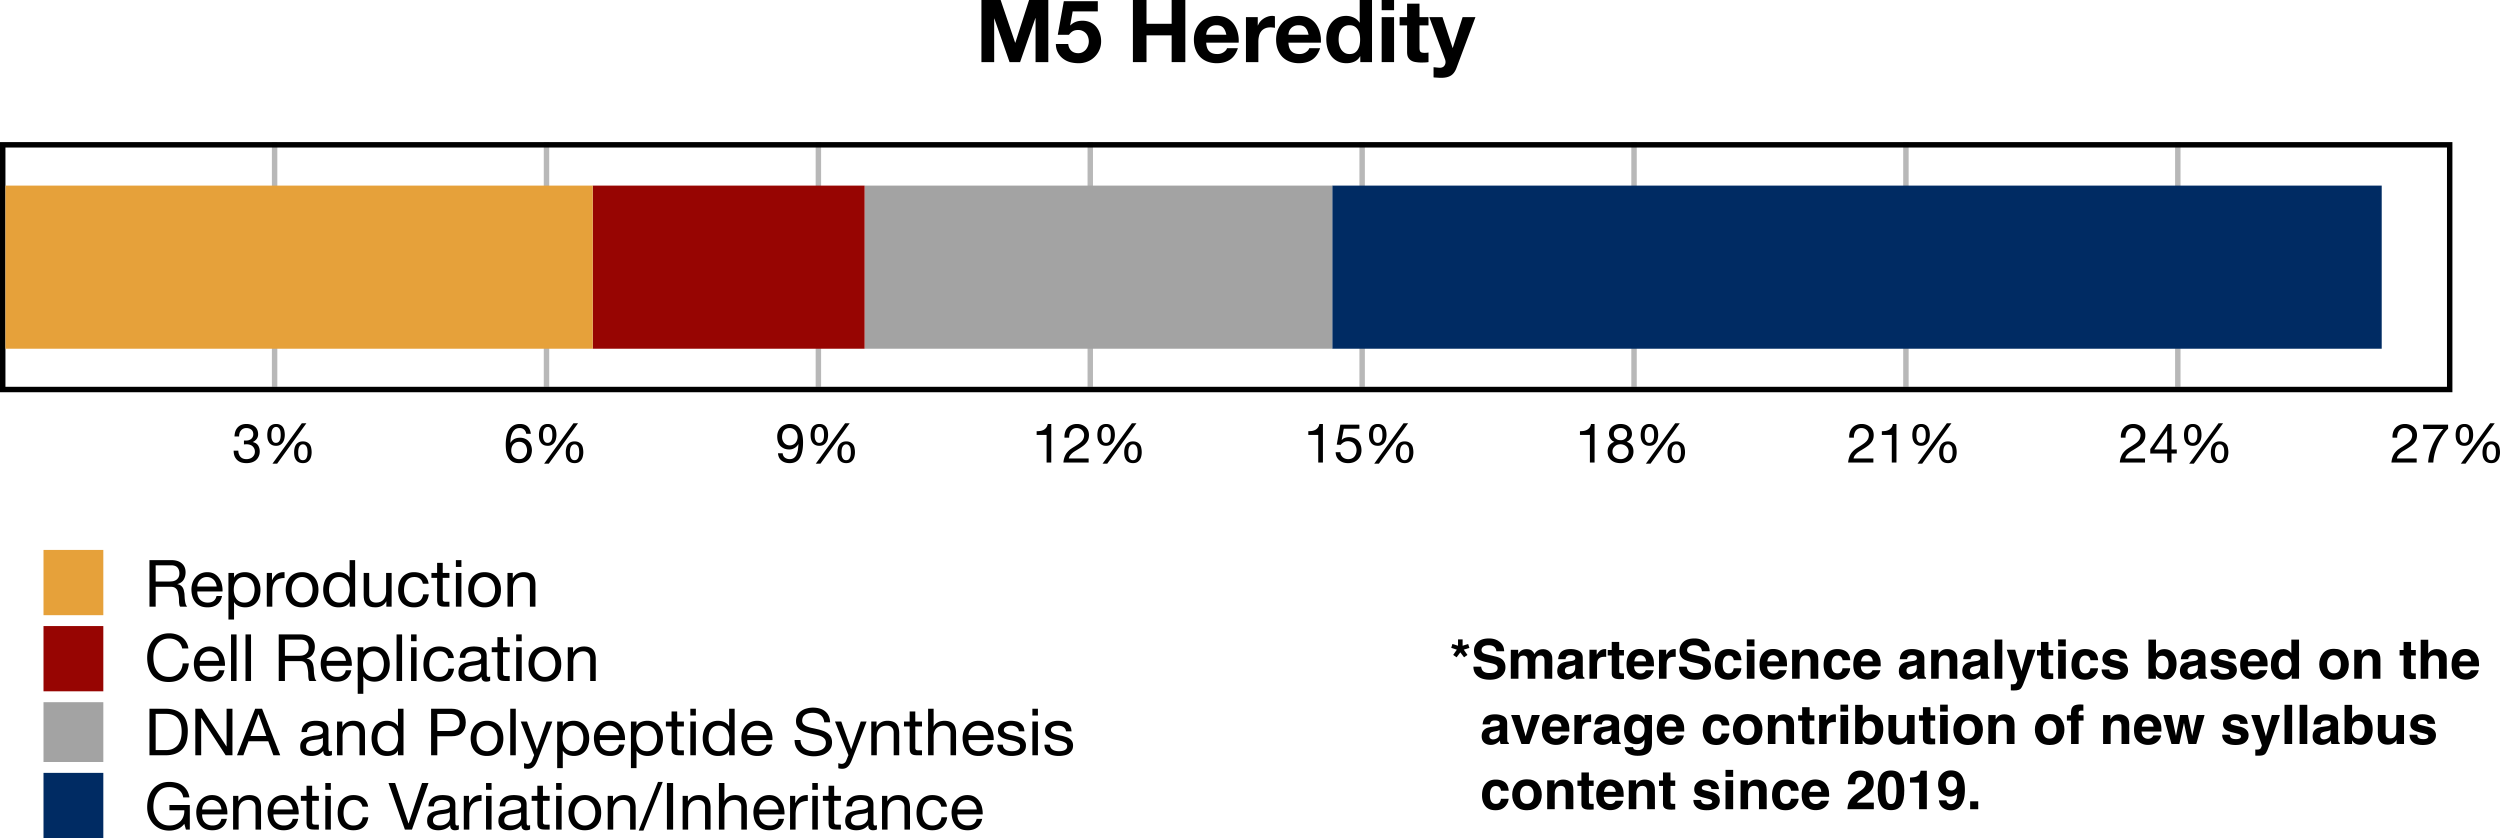 <svg width="613.002" height="205.509" viewBox="0 0 459.751 154.132" version="1.2" xmlns:xlink="http://www.w3.org/1999/xlink" xmlns="http://www.w3.org/2000/svg"><defs><symbol overflow="visible" id="q"><path style="stroke:none" d="m4.938 1.031 3.468-9.297h-2.36L4.235-2.609h-.03l-1.86-5.657H-.078l2.89 7.75c.063.168.094.34.094.516 0 .25-.074.473-.219.672-.136.195-.355.316-.656.36-.219.007-.445 0-.672-.032A37.245 37.245 0 0 0 .703.937v1.875c.238.02.473.036.703.047.227.02.457.032.688.032.781 0 1.39-.149 1.828-.438.437-.281.773-.758 1.015-1.422zm0 0"/></symbol><symbol overflow="visible" id="K"><path style="stroke:none" d="M5.078-3.703H1.516c.007-.238.054-.461.14-.672.094-.207.211-.39.36-.547.156-.164.336-.297.546-.39.22-.094.458-.141.72-.141.257 0 .491.047.702.14.22.094.407.22.563.375.156.157.273.344.36.563.093.21.148.434.171.672zm.984 1.734H5.048c-.086.407-.266.715-.547.922-.273.2-.625.297-1.063.297-.335 0-.624-.055-.874-.172a1.83 1.83 0 0 1-.61-.453 1.753 1.753 0 0 1-.344-.64 2.358 2.358 0 0 1-.093-.782h4.64a4.37 4.37 0 0 0-.11-1.187 3.389 3.389 0 0 0-.452-1.141A2.752 2.752 0 0 0 4.719-6c-.367-.227-.824-.344-1.375-.344-.418 0-.809.078-1.172.235a2.662 2.662 0 0 0-.922.671 3.163 3.163 0 0 0-.61 1.032 3.817 3.817 0 0 0-.203 1.281c.008.48.079.918.204 1.313.125.398.312.742.562 1.03.25.294.55.516.906.673.364.156.797.234 1.297.234.707 0 1.29-.172 1.75-.516.469-.351.77-.879.907-1.578zm0 0"/></symbol><symbol overflow="visible" id="O"><path style="stroke:none" d="M1.516-3.047c0-.3.03-.598.093-.89.063-.29.164-.547.313-.766A1.62 1.62 0 0 1 2.5-5.25c.238-.133.531-.203.875-.203.352 0 .648.07.89.203.25.137.454.313.61.531.156.211.27.461.344.75.07.281.11.574.11.875 0 .293-.04.578-.11.86a2.154 2.154 0 0 1-.328.75 1.68 1.68 0 0 1-.579.53c-.242.138-.53.204-.875.204-.335 0-.624-.063-.874-.188a1.809 1.809 0 0 1-.594-.515 2.188 2.188 0 0 1-.344-.734 3.345 3.345 0 0 1-.11-.86zM6.312 0v-8.563H5.298v3.188h-.031a1.743 1.743 0 0 0-.422-.469 1.991 1.991 0 0 0-.516-.297c-.18-.07-.36-.125-.547-.156a3.156 3.156 0 0 0-.515-.047c-.47 0-.887.09-1.25.266a2.55 2.55 0 0 0-.891.687c-.23.293-.402.637-.516 1.032a4.228 4.228 0 0 0-.171 1.234c0 .45.054.871.171 1.266.125.386.301.73.532 1.03.238.294.535.528.89.704.352.164.77.25 1.25.25.438 0 .832-.074 1.188-.219.363-.156.629-.406.797-.75h.03V0zm0 0"/></symbol><symbol overflow="visible" id="S"><path style="stroke:none" d="M1.844-7.313v-1.25H.828v1.25zM.828-6.202V0h1.016v-6.203zm0 0"/></symbol><symbol overflow="visible" id="R"><path style="stroke:none" d="M2.188-6.203v-1.86H1.155v1.86H.11v.906h1.047v3.938c0 .293.024.527.078.703A.86.86 0 0 0 1.5-.25c.125.094.281.164.469.203.187.031.41.047.672.047h.78v-.906h-.468a3.63 3.63 0 0 1-.39-.016A.405.405 0 0 1 2.328-1a.295.295 0 0 1-.11-.156 1.011 1.011 0 0 1-.03-.297v-3.844h1.234v-.906zm0 0"/></symbol><symbol overflow="visible" id="ac"><path style="stroke:none" d="M3.203.828c-.117.3-.234.555-.36.766a1.87 1.87 0 0 1-.39.5 1.293 1.293 0 0 1-.469.297c-.168.062-.359.093-.578.093-.125 0-.25-.011-.375-.03a1.26 1.26 0 0 1-.328-.079v-.938c.082.04.18.07.297.094.113.032.21.047.297.047a.843.843 0 0 0 .516-.156.875.875 0 0 0 .328-.406l.421-1.047L.095-6.203H1.25l1.813 5.078h.015l1.75-5.078h1.078zm0 0"/></symbol><symbol overflow="visible" id="J"><path style="stroke:none" d="M.938-8.563V0h1.14v-3.656H4.86c.282 0 .504.043.672.125.164.086.301.199.407.344.101.136.175.296.218.484.051.187.094.387.125.594.04.21.067.421.078.64.008.211.016.407.016.594.008.188.031.36.063.516A.748.748 0 0 0 6.593 0h1.281a1.466 1.466 0 0 1-.281-.5 4.423 4.423 0 0 1-.125-.594 5.55 5.55 0 0 1-.063-.625c-.011-.218-.023-.43-.031-.64-.031-.207-.07-.407-.11-.594a1.767 1.767 0 0 0-.202-.531 1.42 1.42 0 0 0-.375-.407 1.443 1.443 0 0 0-.61-.234v-.031c.52-.145.899-.41 1.14-.797.239-.395.36-.852.36-1.375 0-.695-.234-1.242-.703-1.64-.46-.395-1.094-.595-1.906-.595zm3.515 3.938H2.078v-2.984h2.828c.54 0 .93.136 1.172.406.238.273.36.625.36 1.062 0 .313-.06.57-.172.766-.106.188-.25.344-.438.469a1.6 1.6 0 0 1-.625.234 5.857 5.857 0 0 1-.75.047zm0 0"/></symbol><symbol overflow="visible" id="L"><path style="stroke:none" d="M.797-6.203v8.562h1.031V-.828h.016c.113.187.254.344.422.469.164.117.336.21.515.28.188.075.375.126.563.157.187.031.36.047.515.047.47 0 .88-.086 1.235-.25a2.53 2.53 0 0 0 .89-.688c.239-.289.414-.628.532-1.015.113-.395.171-.813.171-1.25 0-.445-.062-.863-.187-1.25a2.937 2.937 0 0 0-.531-1.031 2.71 2.71 0 0 0-.89-.72c-.356-.175-.774-.265-1.25-.265-.43 0-.825.078-1.188.235a1.499 1.499 0 0 0-.797.75h-.016v-.844zm4.812 3.047c0 .304-.039.601-.109.89-.063.282-.168.54-.313.766-.136.23-.324.414-.562.547-.242.137-.531.203-.875.203-.355 0-.656-.066-.906-.203a1.789 1.789 0 0 1-.61-.516 2.197 2.197 0 0 1-.343-.75 3.775 3.775 0 0 1-.016-1.734c.07-.281.188-.531.344-.75a1.77 1.77 0 0 1 .594-.547c.238-.133.53-.203.874-.203.32 0 .602.07.844.203.25.125.453.297.61.516.156.21.27.453.343.734.082.273.125.555.125.844zm0 0"/></symbol><symbol overflow="visible" id="N"><path style="stroke:none" d="M1.516-3.094c0-.375.046-.707.14-1 .102-.289.242-.535.422-.734.176-.207.379-.363.61-.469.238-.101.488-.156.75-.156a1.77 1.77 0 0 1 1.375.625c.175.2.312.445.406.734.101.293.156.625.156 1s-.055.711-.156 1c-.094.293-.23.54-.407.735-.18.199-.386.351-.625.453a1.78 1.78 0 0 1-.75.156c-.261 0-.511-.05-.75-.156a1.752 1.752 0 0 1-.609-.453 2.073 2.073 0 0 1-.422-.735 3.254 3.254 0 0 1-.14-1zm-1.079 0c0 .461.063.887.188 1.281.125.387.313.727.563 1.016.257.293.578.524.953.688a3.41 3.41 0 0 0 1.296.234c.5 0 .93-.078 1.297-.234.375-.164.692-.395.954-.688a2.81 2.81 0 0 0 .578-1.015c.125-.395.187-.82.187-1.282 0-.457-.062-.883-.187-1.281a2.845 2.845 0 0 0-.579-1.031 2.83 2.83 0 0 0-.953-.688c-.367-.164-.796-.25-1.296-.25-.481 0-.915.086-1.297.25a2.791 2.791 0 0 0-.954.688c-.25.293-.437.636-.562 1.031a4.251 4.251 0 0 0-.188 1.281zm0 0"/></symbol><symbol overflow="visible" id="P"><path style="stroke:none" d="M5.906 0v-6.203H4.891v3.5c0 .281-.043.543-.125.781-.075.23-.188.434-.344.61-.149.18-.336.32-.563.421-.23.094-.5.141-.812.141-.399 0-.711-.11-.938-.328-.218-.227-.328-.535-.328-.922v-4.203H.766v4.078c0 .336.03.64.093.922.07.273.192.512.36.719.164.199.383.351.656.453.281.101.625.156 1.031.156.457 0 .852-.09 1.188-.266.332-.175.61-.457.828-.843h.016V0zm0 0"/></symbol><symbol overflow="visible" id="Q"><path style="stroke:none" d="M4.984-4.219h1.047a2.346 2.346 0 0 0-.297-.937 2.09 2.09 0 0 0-.578-.672c-.23-.176-.5-.305-.812-.39a3.774 3.774 0 0 0-.985-.126c-.492 0-.918.09-1.28.266a2.57 2.57 0 0 0-.923.703c-.242.293-.422.64-.547 1.047-.117.406-.171.84-.171 1.297 0 .469.054.902.171 1.297.125.386.305.718.547 1 .25.273.555.484.922.64.363.145.785.219 1.266.219.789 0 1.414-.203 1.875-.61.457-.413.742-1.007.86-1.78H5.03c-.062.48-.242.855-.531 1.124-.281.262-.672.391-1.172.391-.324 0-.605-.063-.844-.188a1.7 1.7 0 0 1-.562-.515 2.587 2.587 0 0 1-.313-.734 3.724 3.724 0 0 1-.093-.844c0-.301.03-.598.093-.89.063-.302.164-.563.313-.782.144-.227.344-.41.594-.547.25-.133.554-.203.921-.203.438 0 .782.11 1.032.328.258.219.43.523.515.906zm0 0"/></symbol><symbol overflow="visible" id="T"><path style="stroke:none" d="M.766-6.203V0H1.78v-3.5c0-.281.035-.535.11-.766.082-.238.195-.445.343-.625.157-.175.348-.312.579-.406.226-.101.5-.156.812-.156.395 0 .703.117.922.344.226.218.344.523.344.906V0h1.015v-4.078c0-.332-.039-.633-.11-.906a1.688 1.688 0 0 0-.343-.72 1.537 1.537 0 0 0-.672-.468c-.273-.113-.61-.172-1.015-.172-.918 0-1.59.375-2.016 1.125h-.016v-.984zm0 0"/></symbol><symbol overflow="visible" id="U"><path style="stroke:none" d="M6.953-5.984h1.14c-.062-.457-.198-.86-.405-1.204a2.961 2.961 0 0 0-.782-.875 3.488 3.488 0 0 0-1.062-.515 4.204 4.204 0 0 0-1.266-.188c-.656 0-1.242.121-1.75.36-.512.23-.937.547-1.281.953-.336.406-.59.887-.766 1.437a5.53 5.53 0 0 0-.265 1.75c0 .625.082 1.215.25 1.766A4.2 4.2 0 0 0 1.5-1.078c.32.398.734.71 1.234.937.5.22 1.079.329 1.735.329 1.101 0 1.968-.297 2.593-.891.633-.602 1.008-1.445 1.125-2.531h-1.14a3.242 3.242 0 0 1-.219 1 2.505 2.505 0 0 1-.5.78c-.21.22-.46.391-.75.516a2.522 2.522 0 0 1-1 .188c-.523 0-.965-.094-1.328-.281a2.659 2.659 0 0 1-.906-.782 3.201 3.201 0 0 1-.531-1.14 5.903 5.903 0 0 1-.157-1.39c0-.446.051-.88.157-1.298a3.28 3.28 0 0 1 .53-1.109c.239-.32.54-.578.907-.766.363-.195.8-.296 1.313-.296.593 0 1.109.152 1.546.453.438.304.72.761.844 1.375zm0 0"/></symbol><symbol overflow="visible" id="V"><path style="stroke:none" d="M.828-8.563V0h1.016v-8.563zm0 0"/></symbol><symbol overflow="visible" id="X"><path style="stroke:none" d="M6.266-.031c-.18.101-.422.156-.735.156-.261 0-.468-.074-.625-.219-.156-.144-.234-.383-.234-.719-.281.336-.61.575-.984.72a3.322 3.322 0 0 1-1.204.218c-.28 0-.546-.031-.796-.094a1.868 1.868 0 0 1-.657-.297 1.328 1.328 0 0 1-.437-.53c-.106-.22-.156-.485-.156-.798 0-.351.054-.64.171-.86.125-.226.282-.41.47-.546.194-.145.421-.254.671-.328.258-.07.52-.129.781-.172.281-.063.547-.102.797-.125.25-.031.469-.07.656-.125.196-.05.352-.125.47-.219.112-.101.171-.254.171-.453 0-.219-.043-.394-.125-.531a.93.93 0 0 0-.328-.313 1.428 1.428 0 0 0-.453-.14 2.484 2.484 0 0 0-.485-.047c-.43 0-.789.086-1.078.25-.281.168-.437.48-.469.937H.673c.02-.382.098-.707.234-.968a1.7 1.7 0 0 1 .578-.641c.239-.164.508-.285.813-.36.312-.07.644-.109 1-.109.281 0 .555.024.828.063.281.031.531.11.75.234.227.125.41.305.547.531.133.22.203.512.203.875v3.188c0 .242.016.418.047.531.031.117.125.172.281.172.082 0 .188-.02.313-.063zM4.609-3.203a1.38 1.38 0 0 1-.5.219c-.21.043-.43.078-.656.109-.23.023-.465.055-.703.094a2.33 2.33 0 0 0-.625.172.998.998 0 0 0-.438.343c-.117.149-.171.344-.171.594 0 .168.03.313.093.438.07.117.16.21.266.28a1.8 1.8 0 0 0 .375.157c.145.031.3.047.469.047.332 0 .617-.047.86-.14.237-.094.429-.208.577-.344.157-.145.27-.297.344-.454.07-.164.11-.32.11-.468zm0 0"/></symbol><symbol overflow="visible" id="Y"><path style="stroke:none" d="M2.078-.953V-7.61H4c.52 0 .96.078 1.328.234.363.148.656.36.875.64.227.282.395.626.5 1.032.102.406.156.867.156 1.375 0 .523-.058.969-.171 1.344a3.368 3.368 0 0 1-.407.937 2.14 2.14 0 0 1-.578.578c-.21.149-.422.262-.64.344-.22.074-.43.121-.625.14a3.79 3.79 0 0 1-.47.032zm-1.14-7.61V0h2.937c.707 0 1.32-.098 1.844-.297A3.2 3.2 0 0 0 7-1.157a3.48 3.48 0 0 0 .75-1.405c.156-.563.234-1.204.234-1.922 0-1.375-.355-2.395-1.062-3.063-.711-.676-1.727-1.016-3.047-1.016zm0 0"/></symbol><symbol overflow="visible" id="Z"><path style="stroke:none" d="M.922-8.563V0H2v-6.875h.031L6.5 0h1.25v-8.563H6.672v6.938H6.64l-4.5-6.938zm0 0"/></symbol><symbol overflow="visible" id="aa"><path style="stroke:none" d="M2.406-3.547 3.86-7.53h.032l1.421 3.984zm.86-5.015L-.078 0h1.172l.953-2.578h3.625L6.609 0h1.266L4.531-8.563zm0 0"/></symbol><symbol overflow="visible" id="ab"><path style="stroke:none" d="M2.078-4.469v-3.14h2.235c.644 0 1.117.136 1.421.406.301.273.454.664.454 1.172 0 .511-.153.902-.454 1.172-.304.273-.777.402-1.421.39zM.938-8.562V0h1.14v-3.5h2.61c.863.012 1.515-.207 1.953-.656.445-.457.671-1.082.671-1.875 0-.801-.226-1.422-.671-1.86-.438-.445-1.09-.671-1.954-.671zm0 0"/></symbol><symbol overflow="visible" id="ad"><path style="stroke:none" d="M5.89-6.063H6.97c-.012-.468-.102-.867-.266-1.203a2.36 2.36 0 0 0-.672-.843 2.738 2.738 0 0 0-1-.5 4.647 4.647 0 0 0-1.218-.157c-.387 0-.766.055-1.141.157-.375.093-.711.246-1 .453-.293.199-.527.46-.703.781-.18.313-.266.684-.266 1.11 0 .398.078.726.235.984.156.261.363.476.625.64.257.157.55.29.875.391.332.094.664.184 1 .266l1 .218c.332.075.628.168.89.282.258.117.469.265.625.453.156.18.234.418.234.719 0 .312-.062.57-.187.765a1.34 1.34 0 0 1-.5.469c-.21.117-.445.2-.703.25a3.813 3.813 0 0 1-.781.078c-.313 0-.625-.04-.938-.125a2.348 2.348 0 0 1-.797-.375 1.743 1.743 0 0 1-.547-.64c-.136-.258-.203-.567-.203-.923H.438c0 .512.093.961.28 1.344.196.375.458.688.782.938.32.242.695.418 1.125.531.426.125.879.188 1.36.188.394 0 .788-.047 1.187-.141.394-.082.75-.227 1.062-.438.32-.207.582-.472.782-.796.207-.32.312-.711.312-1.172 0-.414-.078-.766-.234-1.047a2.033 2.033 0 0 0-.625-.688 3.155 3.155 0 0 0-.89-.437 8.394 8.394 0 0 0-1-.282 19.147 19.147 0 0 0-1-.218 5.266 5.266 0 0 1-.876-.266 1.654 1.654 0 0 1-.625-.406c-.156-.164-.234-.379-.234-.64 0-.282.05-.516.156-.704.113-.187.258-.336.438-.453a1.85 1.85 0 0 1 .624-.234c.227-.051.461-.079.704-.079.593 0 1.078.141 1.453.422.383.274.61.715.672 1.329zm0 0"/></symbol><symbol overflow="visible" id="ae"><path style="stroke:none" d="M.766-8.563V0H1.78v-3.5c0-.281.035-.535.11-.766.082-.238.195-.445.343-.625.157-.175.348-.312.579-.406.226-.101.5-.156.812-.156.395 0 .703.117.922.344.226.218.344.523.344.906V0h1.015v-4.078c0-.332-.039-.633-.11-.906a1.688 1.688 0 0 0-.343-.72 1.537 1.537 0 0 0-.672-.468c-.273-.113-.61-.172-1.015-.172-.188 0-.383.024-.579.063a1.986 1.986 0 0 0-.562.187 1.96 1.96 0 0 0-.484.328 1.367 1.367 0 0 0-.329.47h-.03v-3.266zm0 0"/></symbol><symbol overflow="visible" id="af"><path style="stroke:none" d="M1.39-1.953H.376c.008.387.086.715.234.984.145.262.336.477.579.64.238.169.515.282.828.345.312.07.64.109.984.109.313 0 .625-.031.938-.094.32-.05.609-.148.859-.297.25-.156.453-.359.61-.609.155-.25.234-.563.234-.938 0-.289-.059-.535-.172-.734a1.436 1.436 0 0 0-.453-.5 2.22 2.22 0 0 0-.657-.312 8.801 8.801 0 0 0-.75-.22c-.242-.05-.48-.1-.718-.155a4.383 4.383 0 0 1-.657-.188 1.634 1.634 0 0 1-.468-.297.562.562 0 0 1-.188-.437c0-.157.04-.285.125-.39a.816.816 0 0 1 .313-.235 1.4 1.4 0 0 1 .421-.125c.157-.032.313-.047.47-.047.163 0 .327.023.484.062.164.032.316.09.453.172.144.086.258.196.344.328.082.125.132.29.156.485h1.015c-.023-.375-.101-.688-.234-.938a1.635 1.635 0 0 0-.547-.593 2.053 2.053 0 0 0-.797-.313 4.659 4.659 0 0 0-.969-.094c-.273 0-.546.04-.828.11a2.209 2.209 0 0 0-.734.312 1.74 1.74 0 0 0-.547.547C.566-5.156.5-4.891.5-4.578c0 .398.098.71.297.937.207.22.457.391.75.516.3.125.629.227.984.297.352.062.676.137.969.219.3.086.55.195.75.328a.671.671 0 0 1 .313.594c0 .199-.055.359-.157.484a.877.877 0 0 1-.36.281c-.148.063-.308.11-.484.14-.18.024-.343.032-.5.032-.21 0-.414-.02-.609-.063-.2-.039-.375-.109-.531-.203a1.077 1.077 0 0 1-.375-.375 1.158 1.158 0 0 1-.156-.562zm0 0"/></symbol><symbol overflow="visible" id="ag"><path style="stroke:none" d="M7.344-1.063 7.64 0h.718v-4.516H4.61v.97h2.735c.02.386-.032.75-.157 1.093-.117.344-.292.64-.53.89a2.61 2.61 0 0 1-.876.594c-.343.149-.742.219-1.187.219-.48 0-.903-.094-1.266-.281a2.786 2.786 0 0 1-.922-.75 3.717 3.717 0 0 1-.562-1.094 4.47 4.47 0 0 1-.188-1.297c0-.457.051-.906.157-1.344.113-.437.289-.82.53-1.156A2.75 2.75 0 0 1 3.25-7.5c.375-.207.82-.313 1.344-.313.32 0 .625.043.906.125.281.075.531.188.75.344.227.149.422.34.578.578.156.23.258.512.313.844h1.14c-.086-.508-.234-.941-.453-1.297a3.06 3.06 0 0 0-.812-.875 3.18 3.18 0 0 0-1.11-.515 5.396 5.396 0 0 0-1.312-.157c-.68 0-1.274.125-1.782.375-.511.25-.937.59-1.28 1.016-.337.418-.59.914-.766 1.484a6.193 6.193 0 0 0-.25 1.782c0 .554.086 1.09.265 1.609.188.523.457.984.813 1.39.351.4.781.715 1.281.954a4.18 4.18 0 0 0 1.719.344c.508 0 1.008-.094 1.5-.282.5-.195.914-.52 1.25-.969zm0 0"/></symbol><symbol overflow="visible" id="ah"><path style="stroke:none" d="m4.313 0 3.046-8.563H6.172L3.703-1.14h-.031L1.219-8.562H0L3.016 0zm0 0"/></symbol><symbol overflow="visible" id="ai"><path style="stroke:none" d="M3.344-8.766-.203.188h.86l3.562-8.954zm0 0"/></symbol><symbol overflow="visible" id="aj"><path style="stroke:none" d="M.984-8.563V0h1.141v-8.563zm0 0"/></symbol><symbol overflow="visible" id="t"><path style="stroke:none" d="M4.14-5.281h.844c-.054-.582-.25-1.032-.593-1.344-.344-.313-.813-.469-1.407-.469-.5 0-.918.11-1.25.328-.336.211-.605.493-.812.844-.2.356-.34.762-.422 1.219-.086.46-.125.93-.125 1.406 0 .375.023.766.078 1.172.063.398.176.762.344 1.094.176.336.426.61.75.828.32.207.742.312 1.266.312.445 0 .82-.074 1.124-.218a2.095 2.095 0 0 0 1.126-1.344c.082-.281.125-.55.125-.813 0-.32-.055-.625-.157-.906a1.914 1.914 0 0 0-.422-.719 1.846 1.846 0 0 0-.671-.484 2.184 2.184 0 0 0-.922-.188c-.387 0-.73.075-1.032.22-.293.148-.539.386-.734.718l-.016-.031c0-.27.02-.563.063-.875.05-.313.14-.602.266-.875.125-.27.296-.492.515-.672.219-.176.508-.266.875-.266.332 0 .602.102.813.297.207.188.332.445.375.766zM2.86-3.813c.238 0 .445.047.624.141.188.086.336.2.454.344.124.137.21.305.265.5.063.2.094.406.094.625 0 .21-.04.414-.11.61a1.466 1.466 0 0 1-.28.5 1.184 1.184 0 0 1-.438.343c-.18.086-.383.125-.61.125a1.477 1.477 0 0 1-1.093-.453 1.783 1.783 0 0 1-.282-.5 2.051 2.051 0 0 1-.093-.625c0-.227.03-.438.093-.625.063-.195.157-.367.282-.516.125-.144.273-.258.453-.344.187-.082.398-.124.64-.124zm0 0"/></symbol><symbol overflow="visible" id="x"><path style="stroke:none" d="M4.703-6.219v-.75h-3.5L.547-3.297l.719.047c.164-.195.359-.36.578-.484.218-.125.468-.188.75-.188.238 0 .457.043.656.125.195.074.363.184.5.328.133.149.238.32.313.516.082.2.125.414.125.64 0 .282-.043.528-.125.735-.075.21-.18.387-.313.531a1.345 1.345 0 0 1-.484.313 1.71 1.71 0 0 1-1.156.016 1.382 1.382 0 0 1-.47-.266 1.74 1.74 0 0 1-.312-.422 1.276 1.276 0 0 1-.125-.5h-.86c.009.312.071.601.188.86.125.25.29.464.5.64.207.168.446.297.719.39.27.082.555.125.86.125a2.83 2.83 0 0 0 1.078-.187 2.209 2.209 0 0 0 1.25-1.281c.101-.29.156-.582.156-.875 0-.407-.063-.758-.188-1.063a2.027 2.027 0 0 0-.484-.765 1.887 1.887 0 0 0-.734-.454 2.604 2.604 0 0 0-.891-.156c-.242 0-.485.043-.735.125a1.28 1.28 0 0 0-.578.39l-.03-.03.39-2.032zm0 0"/></symbol><symbol overflow="visible" id="s"><path style="stroke:none" d="M1.672-5.078c0-.156.008-.317.031-.484.02-.165.063-.32.125-.47a.911.911 0 0 1 .266-.359.658.658 0 0 1 .453-.156c.187 0 .332.055.437.156a.95.95 0 0 1 .266.36c.063.148.098.304.11.468a4.1 4.1 0 0 1 .03.47c0 .155-.011.323-.03.5a1.8 1.8 0 0 1-.126.468.92.92 0 0 1-.265.36.698.698 0 0 1-.453.14.69.69 0 0 1-.454-.14 1.164 1.164 0 0 1-.25-.36 1.658 1.658 0 0 1-.125-.469 7.217 7.217 0 0 1-.015-.484zm-.75.016c0 .273.023.527.078.765.063.242.156.453.281.64.125.18.29.321.5.423.207.105.461.156.766.156.289 0 .535-.055.734-.172a1.49 1.49 0 0 0 .485-.438c.132-.187.226-.398.28-.64.063-.25.095-.504.095-.766 0-.27-.028-.523-.079-.765a1.76 1.76 0 0 0-.265-.641 1.248 1.248 0 0 0-.485-.422c-.199-.113-.453-.172-.765-.172-.313 0-.574.059-.781.172-.211.106-.375.25-.5.438A1.827 1.827 0 0 0 1-5.828a3.462 3.462 0 0 0-.078.766zm5.687 3.187c0-.156.008-.316.032-.484.02-.176.062-.332.125-.47a.911.911 0 0 1 .265-.358.658.658 0 0 1 .453-.157c.188 0 .332.055.438.156a.95.95 0 0 1 .266.36c.062.137.097.293.109.469a4.1 4.1 0 0 1 .031.468c0 .157-.012.325-.031.5a1.8 1.8 0 0 1-.125.47.92.92 0 0 1-.266.359c-.117.085-.265.125-.453.125A.69.69 0 0 1 7-.579a.972.972 0 0 1-.25-.36 1.658 1.658 0 0 1-.125-.468 6.55 6.55 0 0 1-.016-.469zm-.75.016c0 .273.024.527.079.765.062.242.156.45.28.625.126.18.29.32.5.422.208.102.462.156.766.156.29 0 .536-.054.735-.156a1.49 1.49 0 0 0 .484-.437c.133-.188.227-.399.281-.641.063-.25.094-.504.094-.766 0-.27-.027-.523-.078-.765a1.563 1.563 0 0 0-.25-.64 1.357 1.357 0 0 0-.5-.423c-.2-.113-.453-.172-.766-.172-.312 0-.574.059-.78.172-.2.106-.368.25-.5.438a1.827 1.827 0 0 0-.266.656 3.462 3.462 0 0 0-.079.766zm1.407-5.36L1.875.203h.86l5.374-7.422zm0 0"/></symbol><symbol overflow="visible" id="r"><path style="stroke:none" d="M2.188-4.047v.719c.156-.02.32-.031.5-.031.218 0 .414.03.593.093.188.055.344.137.469.25.133.118.242.262.328.438.082.168.125.36.125.578 0 .21-.043.402-.125.578-.086.168-.2.313-.344.438a1.418 1.418 0 0 1-.484.265 1.871 1.871 0 0 1-.594.094c-.48 0-.851-.145-1.11-.438-.25-.289-.382-.664-.39-1.125h-.86c0 .368.052.696.157.985.113.281.27.523.469.719.207.199.457.351.75.453.3.093.629.14.984.14.332 0 .645-.043.938-.125.3-.093.562-.226.781-.406.219-.187.39-.414.516-.687.132-.27.203-.582.203-.938 0-.426-.106-.797-.313-1.11-.21-.312-.531-.515-.968-.609v-.015a1.79 1.79 0 0 0 .703-.547c.187-.25.28-.535.28-.86 0-.332-.058-.617-.171-.859a1.45 1.45 0 0 0-.453-.578 1.808 1.808 0 0 0-.688-.344 2.806 2.806 0 0 0-.843-.125c-.356 0-.668.059-.938.172a1.886 1.886 0 0 0-.672.469c-.18.2-.32.437-.422.719a3.182 3.182 0 0 0-.156.937h.844c0-.207.023-.406.078-.594.05-.187.133-.347.25-.484a1.25 1.25 0 0 1 .422-.344 1.32 1.32 0 0 1 .594-.125c.363 0 .664.102.906.297.238.188.36.469.36.844 0 .187-.04.355-.11.5a1.12 1.12 0 0 1-.297.375 1.436 1.436 0 0 1-.438.219 2.07 2.07 0 0 1-.515.062h-.36zm0 0"/></symbol><symbol overflow="visible" id="w"><path style="stroke:none" d="M.438-4.578h.859c-.012-.219.008-.43.062-.64.051-.208.13-.395.235-.563.113-.164.258-.301.437-.407.176-.101.39-.156.64-.156.188 0 .364.032.532.094a1.33 1.33 0 0 1 .719.672c.082.156.125.328.125.516a1.625 1.625 0 0 1-.469 1.171 3.57 3.57 0 0 1-.562.47c-.22.155-.48.327-.782.515-.25.148-.492.304-.718.469a3.794 3.794 0 0 0-.61.593c-.18.219-.324.48-.437.782A3.855 3.855 0 0 0 .234 0h4.641v-.75h-3.64c.038-.219.124-.41.25-.578.132-.176.288-.336.468-.484.188-.145.39-.282.61-.407.218-.133.437-.27.656-.406.219-.133.43-.281.64-.438a3.28 3.28 0 0 0 .547-.515c.164-.188.297-.399.39-.64.095-.239.141-.516.141-.829 0-.332-.058-.625-.171-.875a1.732 1.732 0 0 0-.485-.64 2.272 2.272 0 0 0-.703-.391 2.526 2.526 0 0 0-.86-.14c-.374 0-.71.07-1 .202-.292.125-.538.297-.734.516-.199.219-.343.484-.437.797a2.765 2.765 0 0 0-.11 1zm0 0"/></symbol><symbol overflow="visible" id="v"><path style="stroke:none" d="M3.563 0v-7.094h-.657a1.474 1.474 0 0 1-.265.672 1.425 1.425 0 0 1-.47.406c-.179.094-.382.164-.608.204-.22.03-.45.046-.688.046v.688h1.828V0zm0 0"/></symbol><symbol overflow="visible" id="u"><path style="stroke:none" d="M1.344-1.703h-.86c.051.605.274 1.058.672 1.36.395.304.89.452 1.485.452.863 0 1.488-.328 1.875-.984.382-.656.578-1.598.578-2.828 0-.664-.07-1.219-.203-1.656-.125-.438-.297-.782-.516-1.032a1.82 1.82 0 0 0-.766-.546 2.844 2.844 0 0 0-.937-.157c-.344 0-.664.059-.953.172A2.123 2.123 0 0 0 .516-5.719a2.414 2.414 0 0 0-.172.938c0 .343.047.668.14.968.094.293.235.543.422.75.196.2.438.36.719.485.281.117.598.172.953.172.344 0 .66-.086.953-.266.301-.176.531-.414.688-.719l.015.016c-.023.93-.164 1.621-.421 2.078-.262.45-.653.672-1.172.672-.344 0-.641-.094-.891-.281-.242-.188-.375-.453-.406-.797zm2.75-3.016c0 .211-.04.407-.11.594a1.466 1.466 0 0 1-.28.5 1.261 1.261 0 0 1-.47.344c-.18.086-.375.125-.593.125-.211 0-.403-.04-.579-.125a1.447 1.447 0 0 1-.437-.328 1.808 1.808 0 0 1-.281-.485 1.516 1.516 0 0 1-.11-.562c0-.219.024-.426.079-.625.05-.207.128-.39.234-.547.113-.156.258-.281.437-.375.176-.094.391-.14.641-.14.238 0 .445.046.625.14.188.086.344.203.469.36.125.148.219.32.281.515.063.187.094.39.094.61zm0 0"/></symbol><symbol overflow="visible" id="y"><path style="stroke:none" d="M1.547-5.25c0-.176.031-.332.094-.469.07-.133.16-.25.265-.343.114-.094.25-.16.407-.204.156-.05.316-.078.484-.078.344 0 .625.094.844.282.226.18.343.449.343.812 0 .367-.117.648-.343.844-.22.199-.496.297-.829.297-.18 0-.343-.02-.5-.063a1.232 1.232 0 0 1-.39-.219 1.048 1.048 0 0 1-.281-.343 1.293 1.293 0 0 1-.094-.516zm-.89-.031c0 .324.085.62.265.89.176.274.414.465.719.579-.399.148-.704.374-.922.687-.211.305-.313.664-.313 1.078 0 .367.055.684.172.953.125.274.297.496.516.672.218.18.472.313.765.406.29.082.61.125.954.125.32 0 .624-.046.906-.14.289-.094.539-.227.75-.406.218-.188.383-.41.5-.672.125-.27.187-.582.187-.938 0-.437-.105-.805-.312-1.11-.2-.3-.512-.519-.938-.655.29-.133.524-.333.703-.594.176-.258.266-.551.266-.875 0-.227-.043-.446-.125-.657-.074-.218-.2-.41-.375-.578a1.796 1.796 0 0 0-.656-.421 2.828 2.828 0 0 0-.985-.157 2.54 2.54 0 0 0-.796.125 2.22 2.22 0 0 0-.672.36c-.188.148-.34.336-.454.562a1.752 1.752 0 0 0-.156.766zM1.296-2c0-.207.035-.395.11-.563.081-.164.19-.304.327-.421.133-.125.29-.22.47-.282.187-.062.382-.093.593-.093.195 0 .383.039.562.109.176.063.332.156.47.281.132.117.237.258.312.422.082.168.125.344.125.531 0 .211-.04.399-.11.563a1.34 1.34 0 0 1-.312.437c-.125.118-.278.211-.453.282-.18.074-.371.109-.579.109-.437 0-.804-.117-1.093-.36-.282-.25-.422-.585-.422-1.015zm0 0"/></symbol><symbol overflow="visible" id="z"><path style="stroke:none" d="M3.39-2.406H1.017l2.359-3.469h.016zm.797 0v-4.688h-.671L.28-2.484v.828h3.11V0h.796v-1.656h.97v-.75zm0 0"/></symbol><symbol overflow="visible" id="A"><path style="stroke:none" d="M5.094-6.234v-.735H.5v.797h3.719c-.375.399-.727.828-1.047 1.297-.324.46-.61.953-.86 1.484-.242.524-.437 1.07-.593 1.641A8.626 8.626 0 0 0 1.422 0h.953a8.99 8.99 0 0 1 .266-1.703c.156-.594.351-1.164.593-1.719.25-.55.532-1.066.844-1.547.313-.488.649-.91 1.016-1.265zm0 0"/></symbol><symbol overflow="visible" id="i"><path style="stroke:none" d="M1.11-11.422V0h2.343v-8.016h.031L6.281 0H8.22l2.812-8.094h.031V0h2.344v-11.422H9.875l-2.531 7.86h-.032l-2.671-7.86zm0 0"/></symbol><symbol overflow="visible" id="j"><path style="stroke:none" d="M8-9.328v-1.875H1.75L.64-5.016h2.047c.227-.3.47-.523.72-.671.257-.145.593-.22 1-.22.3 0 .566.06.796.173.238.105.442.25.61.437.175.188.304.414.39.672.094.262.14.531.14.813a2.37 2.37 0 0 1-.53 1.5c-.168.199-.372.359-.61.484a1.711 1.711 0 0 1-.797.187c-.523 0-.949-.148-1.281-.453-.324-.312-.512-.722-.563-1.234H.283c.007.586.128 1.101.359 1.547.226.437.535.808.921 1.11.383.304.82.526 1.313.671.5.133 1.023.203 1.578.203a4.179 4.179 0 0 0 1.594-.281 4.009 4.009 0 0 0 2.219-2.11c.226-.5.343-1.039.343-1.624 0-.52-.078-1.008-.234-1.47A3.685 3.685 0 0 0 7.703-6.5a3.146 3.146 0 0 0-1.078-.813 3.51 3.51 0 0 0-1.469-.296c-.449 0-.851.07-1.203.203a2.674 2.674 0 0 0-1 .656l-.031-.031.453-2.547zm0 0"/></symbol><symbol overflow="visible" id="k"><path style="stroke:none" d="M1.11-11.422V0h2.5v-4.922h4.624V0h2.516v-11.422H8.234v4.375H3.61v-4.375zm0 0"/></symbol><symbol overflow="visible" id="l"><path style="stroke:none" d="M6.438-5.031H2.733c.008-.157.04-.332.094-.532a1.64 1.64 0 0 1 .313-.578c.144-.187.336-.336.578-.453.238-.125.539-.187.906-.187.55 0 .96.152 1.234.453.27.293.461.726.579 1.297zM2.733-3.578h5.97a5.754 5.754 0 0 0-.173-1.844 4.575 4.575 0 0 0-.719-1.562 3.625 3.625 0 0 0-1.28-1.11c-.524-.27-1.137-.406-1.845-.406-.625 0-1.199.117-1.718.344a3.91 3.91 0 0 0-1.344.922 4.164 4.164 0 0 0-.86 1.375A4.9 4.9 0 0 0 .47-4.125c0 .637.097 1.227.297 1.766.195.53.472.992.828 1.375.363.375.804.668 1.328.875a4.815 4.815 0 0 0 1.765.312c.938 0 1.735-.21 2.391-.64.664-.426 1.16-1.133 1.484-2.126h-2c-.074.262-.277.508-.609.735-.336.23-.73.344-1.187.344-.637 0-1.125-.164-1.47-.5-.343-.332-.53-.864-.562-1.594zm0 0"/></symbol><symbol overflow="visible" id="m"><path style="stroke:none" d="M.86-8.266V0h2.28v-3.734c0-.364.036-.707.11-1.032.07-.32.195-.601.375-.843.176-.239.406-.426.688-.563.289-.144.644-.219 1.062-.219.133 0 .273.012.422.032a1.9 1.9 0 0 1 .39.062v-2.125c-.18-.05-.34-.078-.484-.078a2.55 2.55 0 0 0-.844.14 3.149 3.149 0 0 0-.75.36c-.23.148-.437.328-.625.547-.18.219-.32.46-.421.719H3.03v-1.532zm0 0"/></symbol><symbol overflow="visible" id="n"><path style="stroke:none" d="M6.734-4.156c0 .343-.03.68-.093 1a2.503 2.503 0 0 1-.329.844c-.148.25-.343.453-.593.609-.25.148-.563.219-.938.219-.355 0-.656-.079-.906-.235-.25-.156-.46-.36-.625-.61a3.038 3.038 0 0 1-.36-.843 4.284 4.284 0 0 1-.109-.969c0-.343.031-.671.094-.984a2.7 2.7 0 0 1 .344-.844c.156-.25.36-.445.61-.593.257-.145.577-.22.952-.22s.68.075.922.22c.25.148.453.343.61.593.156.242.265.516.328.828.062.313.093.641.093.985zm.032 3.093V0h2.156v-11.422H6.656v4.156h-.031a2.513 2.513 0 0 0-1.063-.921 3.217 3.217 0 0 0-1.39-.313c-.606 0-1.137.121-1.594.36a3.57 3.57 0 0 0-1.156.953 4.248 4.248 0 0 0-.688 1.375 5.74 5.74 0 0 0-.218 1.609c0 .574.07 1.125.218 1.656.157.531.383 1.008.688 1.422.312.406.703.73 1.172.969.469.238 1.008.36 1.625.36.55 0 1.039-.102 1.468-.298.438-.195.786-.52 1.047-.969zm0 0"/></symbol><symbol overflow="visible" id="o"><path style="stroke:none" d="M3.203-9.547v-1.875H.922v1.875zM.922-8.266V0h2.281v-8.266zm0 0"/></symbol><symbol overflow="visible" id="p"><path style="stroke:none" d="M3.75-8.266v-2.484H1.469v2.484H.094v1.516h1.375v4.875c0 .418.066.758.203 1.016.144.25.336.449.578.593.238.137.516.227.828.266.313.05.645.078 1 .078.227 0 .457-.008.688-.015.238-.012.453-.032.64-.063v-1.766c-.105.024-.218.04-.343.047a3.582 3.582 0 0 1-.36.016c-.387 0-.64-.063-.766-.188-.124-.125-.187-.379-.187-.765V-6.75h1.656v-1.516zm0 0"/></symbol><symbol overflow="visible" id="M"><path style="stroke:none" d="M.734-6.203V0H1.75v-2.766c0-.394.035-.742.11-1.046.081-.313.21-.579.39-.797a1.55 1.55 0 0 1 .703-.485A2.88 2.88 0 0 1 4-5.266v-1.078c-.555-.02-1.012.09-1.375.328-.355.243-.656.618-.906 1.125h-.032v-1.312zm0 0"/></symbol><symbol overflow="visible" id="ak"><path style="stroke:none" d="m3.344-6.39.234.718-1.047.328.688.969-.625.438-.688-.907-.687.907-.625-.438.672-.969-1.032-.328.22-.719 1.03.329v-1.172h.844v1.171zm0 0"/></symbol><symbol overflow="visible" id="al"><path style="stroke:none" d="M3.375-1.047c.352 0 .64-.035.86-.11.425-.144.64-.425.64-.843 0-.227-.105-.41-.313-.547-.21-.125-.539-.234-.984-.328l-.765-.172c-.75-.176-1.266-.363-1.547-.562C.773-3.941.53-4.457.53-5.156c0-.645.235-1.18.703-1.61.47-.425 1.157-.64 2.063-.64.758 0 1.406.203 1.937.61.54.398.82.98.844 1.75H4.641c-.032-.438-.22-.75-.563-.938a2.043 2.043 0 0 0-.875-.172c-.387 0-.7.078-.937.234a.747.747 0 0 0-.344.656c0 .25.113.446.344.579.144.085.457.183.937.296l1.235.297c.55.125.96.297 1.234.516.426.344.64.836.64 1.469a2.09 2.09 0 0 1-.75 1.64c-.5.438-1.21.656-2.125.656-.937 0-1.68-.21-2.218-.64C.687-.88.422-1.47.422-2.22h1.422c.05.324.144.57.281.735.238.293.656.437 1.25.437zm0 0"/></symbol><symbol overflow="visible" id="am"><path style="stroke:none" d="M3.64-3.86c-.117-.257-.343-.39-.687-.39-.398 0-.664.133-.797.39-.086.15-.125.368-.125.657V0H.625v-5.313h1.36v.782c.163-.282.327-.477.484-.594.27-.207.617-.313 1.047-.313.406 0 .734.09.984.266.207.168.363.383.469.64.176-.312.398-.538.672-.687.28-.144.597-.218.953-.218.238 0 .468.046.687.14.227.086.438.242.625.469.157.187.258.418.313.687.031.18.047.438.047.782L8.25 0H6.828v-3.39c0-.196-.031-.364-.094-.5-.125-.25-.355-.376-.687-.376-.387 0-.652.164-.797.485-.074.168-.11.37-.11.61V0H3.735v-3.172c0-.312-.03-.539-.093-.687zm0 0"/></symbol><symbol overflow="visible" id="an"><path style="stroke:none" d="M.844-4.75c.375-.469 1.008-.703 1.906-.703.582 0 1.098.117 1.547.344.445.242.672.68.672 1.312v2.438c0 .18.004.386.015.625.008.18.036.304.079.375.05.062.125.117.218.156V0H3.766a1.617 1.617 0 0 1-.094-.297 1.376 1.376 0 0 1-.031-.328c-.2.21-.422.387-.672.531a1.99 1.99 0 0 1-1.016.266C1.473.172 1.07.035.75-.234.437-.516.281-.91.281-1.422c0-.644.254-1.117.766-1.422.27-.156.676-.265 1.219-.328l.468-.062c.258-.032.446-.07.563-.125.195-.082.297-.211.297-.391 0-.219-.078-.367-.235-.453-.148-.082-.367-.125-.656-.125-.336 0-.57.078-.703.234a.989.989 0 0 0-.203.5H.453c.031-.469.16-.851.39-1.156zM1.89-1a.7.7 0 0 0 .468.156c.301 0 .579-.086.829-.265.25-.176.378-.5.39-.97v-.515a.968.968 0 0 1-.265.14 2.545 2.545 0 0 1-.36.095l-.312.062c-.293.055-.508.117-.641.188-.21.125-.313.324-.313.593 0 .243.067.414.204.516zm0 0"/></symbol><symbol overflow="visible" id="ao"><path style="stroke:none" d="M3.328-4.031c-.562 0-.937.183-1.125.547-.117.199-.172.511-.172.937V0H.641v-5.328h1.328v.937c.207-.351.394-.597.562-.734.258-.219.598-.328 1.016-.328.02 0 .039.008.062.016h.11v1.421c-.086-.007-.164-.015-.235-.015h-.156zm0 0"/></symbol><symbol overflow="visible" id="ap"><path style="stroke:none" d="M3.094-.984v1.03l-.672.032c-.656.02-1.106-.094-1.344-.344C.922-.43.844-.676.844-1v-3.281H.109v-1h.735v-1.485h1.375v1.485h.875v1h-.875v2.812c0 .219.023.356.078.407.062.054.234.078.515.078H3.095zm0 0"/></symbol><symbol overflow="visible" id="aq"><path style="stroke:none" d="M5.203-1.563c-.031.313-.195.637-.484.97-.461.511-1.102.765-1.922.765C2.117.172 1.52-.047 1-.484.488-.922.234-1.63.234-2.61c0-.914.227-1.618.688-2.11.469-.5 1.078-.75 1.828-.75.438 0 .832.086 1.188.25.363.168.66.434.89.797.207.313.344.68.406 1.094.032.242.047.59.047 1.047H1.625c.02.543.191.918.516 1.125.187.136.414.203.687.203.281 0 .516-.082.703-.25.094-.082.176-.203.25-.36zM3.828-3.188c-.023-.374-.137-.656-.344-.843a1.033 1.033 0 0 0-.734-.282c-.324 0-.574.102-.75.297-.18.2-.29.477-.328.829zm0 0"/></symbol><symbol overflow="visible" id="ar"><path style="stroke:none" d="M5.25-3.406H3.828a1.132 1.132 0 0 0-.203-.547c-.156-.207-.398-.313-.719-.313-.469 0-.793.23-.969.688-.093.25-.14.578-.14.984 0 .399.047.715.14.953.165.438.477.657.938.657.32 0 .55-.086.688-.266.144-.176.226-.398.25-.672h1.421a2.306 2.306 0 0 1-.453 1.188c-.437.617-1.086.921-1.937.921-.856 0-1.485-.253-1.89-.765-.407-.508-.61-1.164-.61-1.969 0-.914.222-1.629.672-2.14.445-.508 1.062-.766 1.843-.766.664 0 1.211.152 1.641.453.426.305.676.836.75 1.594zm0 0"/></symbol><symbol overflow="visible" id="as"><path style="stroke:none" d="M2.078-5.328V0H.672v-5.328zm0-1.906v1.28H.672v-1.28zm0 0"/></symbol><symbol overflow="visible" id="at"><path style="stroke:none" d="M3.156-4.297c-.469 0-.793.203-.969.61-.093.21-.14.48-.14.812V0H.657v-5.313H2v.782c.176-.282.348-.477.516-.594.28-.219.64-.328 1.078-.328.55 0 1 .148 1.344.437.351.293.53.774.53 1.438V0H4.048v-3.234c0-.282-.04-.493-.11-.641-.136-.281-.398-.422-.78-.422zm0 0"/></symbol><symbol overflow="visible" id="au"><path style="stroke:none" d="M.672-7.203h1.406V0H.672zm0 0"/></symbol><symbol overflow="visible" id="av"><path style="stroke:none" d="m2.813-1.39 1.093-3.938h1.485L3.562-.094C3.208.914 2.926 1.54 2.72 1.781c-.2.25-.606.375-1.219.375h-.297c-.074 0-.187-.008-.344-.015V1.016l.188.015c.133.008.258.004.375-.015.125-.024.234-.059.328-.11.07-.054.145-.168.219-.344.07-.18.101-.289.093-.328L.11-5.328h1.547zm0 0"/></symbol><symbol overflow="visible" id="aw"><path style="stroke:none" d="M4.313-5.078c.414.273.656.73.718 1.375h-1.39a.86.86 0 0 0-.157-.422c-.148-.188-.406-.281-.78-.281-.306 0-.517.047-.642.14-.124.094-.187.204-.187.329a.36.36 0 0 0 .203.343c.133.074.617.203 1.453.39.551.126.961.325 1.235.595.28.261.421.593.421 1 0 .523-.199.953-.593 1.296-.399.333-1 .5-1.813.5-.844 0-1.465-.18-1.86-.53-.398-.352-.593-.805-.593-1.36h1.406c.032.25.094.43.188.531.176.188.492.281.953.281.281 0 .5-.039.656-.125.164-.082.25-.203.25-.359a.406.406 0 0 0-.203-.36c-.125-.081-.61-.222-1.453-.421C1.52-2.312 1.098-2.5.859-2.72c-.25-.219-.375-.535-.375-.953 0-.5.192-.922.579-1.265.382-.352.925-.532 1.625-.532.664 0 1.207.133 1.624.39zm0 0"/></symbol><symbol overflow="visible" id="ax"><path style="stroke:none" d="M3.547.14c-.45 0-.805-.09-1.063-.265-.168-.102-.34-.285-.515-.547V0H.594v-7.188h1.39v2.563c.176-.25.368-.441.579-.578.25-.156.57-.234.968-.234.696 0 1.242.257 1.64.765.395.5.595 1.149.595 1.938 0 .836-.2 1.523-.594 2.062-.387.543-.93.813-1.625.813zm.75-2.718c0-.383-.047-.695-.14-.938-.188-.468-.532-.703-1.032-.703s-.844.23-1.031.688c-.106.242-.156.554-.156.937 0 .461.097.84.296 1.14.207.306.52.454.938.454A.947.947 0 0 0 4-1.438c.195-.289.297-.671.297-1.14zm0 0"/></symbol><symbol overflow="visible" id="ay"><path style="stroke:none" d="M5.5-7.188V0H4.14v-.734c-.199.312-.43.543-.687.687-.25.145-.562.219-.937.219-.625 0-1.153-.25-1.579-.75C.52-1.086.313-1.738.313-2.531c0-.906.208-1.617.625-2.14.415-.52.973-.782 1.672-.782.32 0 .61.074.86.219.25.136.453.328.61.578v-2.532zM1.75-2.625c0 .492.094.883.281 1.172.196.305.492.453.89.453.384 0 .68-.145.892-.438.207-.3.312-.68.312-1.14 0-.656-.168-1.125-.5-1.406-.2-.164-.434-.25-.703-.25-.406 0-.703.156-.89.468-.188.305-.282.684-.282 1.141zm0 0"/></symbol><symbol overflow="visible" id="az"><path style="stroke:none" d="M5.094-4.656c.445.574.672 1.242.672 2 0 .781-.227 1.453-.672 2.015-.45.555-1.133.829-2.047.829C2.129.188 1.445-.087 1-.641.55-1.203.328-1.875.328-2.656c0-.758.223-1.422.672-1.985.445-.57 1.129-.859 2.047-.859.914 0 1.598.281 2.047.844zm-2.063.343c-.406 0-.719.149-.937.438-.219.281-.328.688-.328 1.219 0 .543.109.96.328 1.25.219.281.531.422.937.422s.719-.141.938-.422c.219-.29.328-.707.328-1.25 0-.531-.11-.938-.328-1.219-.219-.29-.531-.438-.938-.438zm0 0"/></symbol><symbol overflow="visible" id="aA"><path style="stroke:none" d="M5.453-3.125V0H4.031v-3.234c0-.29-.047-.524-.14-.704-.125-.238-.368-.359-.72-.359-.366 0-.648.125-.843.375-.187.242-.281.59-.281 1.047V0H.657v-7.172h1.39v2.547c.195-.313.426-.523.687-.64.27-.126.551-.188.844-.188.332 0 .633.058.906.172.27.105.489.277.657.515.144.2.234.403.265.61.032.21.047.554.047 1.031zm0 0"/></symbol><symbol overflow="visible" id="aB"><path style="stroke:none" d="M.125-5.328h1.563l1.109 3.937 1.14-3.937h1.485L3.5 0H2.031zm0 0"/></symbol><symbol overflow="visible" id="aC"><path style="stroke:none" d="M2.156.938c.145.125.395.187.75.187.5 0 .836-.168 1.016-.5.101-.219.156-.586.156-1.094v-.344c-.137.231-.277.403-.422.516-.281.219-.64.328-1.078.328-.687 0-1.234-.238-1.64-.719-.407-.488-.61-1.14-.61-1.953 0-.789.192-1.457.578-2 .395-.539.957-.812 1.688-.812.258 0 .488.043.687.125.344.137.617.39.828.766v-.766h1.344v5.047c0 .687-.117 1.207-.344 1.562-.398.594-1.156.89-2.28.89-.68 0-1.235-.136-1.673-.405C.726 1.504.492 1.109.453.578H1.97c.031.164.093.285.187.36zm-.234-2.75c.187.449.523.671 1.016.671.32 0 .593-.117.812-.359.227-.25.344-.645.344-1.188 0-.5-.11-.878-.328-1.14a1.019 1.019 0 0 0-.844-.406c-.492 0-.828.23-1.016.687-.093.25-.14.555-.14.906 0 .313.05.59.156.829zm0 0"/></symbol><symbol overflow="visible" id="aD"><path style="stroke:none" d="M4.063-.75a1.28 1.28 0 0 0-.094.14 1.025 1.025 0 0 1-.188.22c-.219.199-.433.335-.64.406-.2.07-.434.109-.704.109-.792 0-1.324-.285-1.593-.86-.156-.312-.235-.769-.235-1.374v-3.22h1.422v3.22c0 .304.035.527.11.671.125.274.375.407.75.407.476 0 .804-.192.984-.578.082-.207.125-.477.125-.813v-2.906h1.422V0h-1.36zm0 0"/></symbol><symbol overflow="visible" id="aE"><path style="stroke:none" d="M3.14-7.234v1.125a3.94 3.94 0 0 0-.39-.016c-.188-.008-.32.031-.39.125a.468.468 0 0 0-.094.281v.438h.906v.984h-.906V0H.875v-4.297H.109v-.984h.75v-.328c0-.57.098-.97.297-1.188.196-.312.68-.469 1.453-.469.094 0 .172.008.235.016.07 0 .172.008.297.016zm0 0"/></symbol><symbol overflow="visible" id="aG"><path style="stroke:none" d="m4.688 0-.829-3.875L3.016 0H1.562l-1.5-5.328h1.5L2.391-1.5l.765-3.828h1.422l.797 3.844.844-3.844h1.437L6.125 0zm0 0"/></symbol><symbol overflow="visible" id="aH"><path style="stroke:none" d="M3.484-5.64c-.168-.196-.406-.298-.718-.298-.43 0-.715.157-.86.47-.093.187-.148.48-.156.874H.39c.02-.601.13-1.093.329-1.468.375-.696 1.035-1.047 1.984-1.047.738 0 1.328.21 1.766.625.445.406.672.953.672 1.64 0 .524-.157.985-.47 1.39-.198.274-.53.575-1 .907l-.562.39c-.343.25-.586.434-.718.548a1.29 1.29 0 0 0-.313.39h3.078V0H.313C.32-.508.43-.973.64-1.39c.195-.47.664-.97 1.406-1.5.644-.458 1.062-.786 1.25-.985.281-.313.422-.648.422-1.016 0-.3-.078-.55-.235-.75zm0 0"/></symbol><symbol overflow="visible" id="aI"><path style="stroke:none" d="M2.75.172c-.898 0-1.527-.313-1.89-.938C.491-1.398.312-2.3.312-3.469c0-1.164.18-2.066.546-2.703.364-.633.993-.953 1.891-.953.906 0 1.54.32 1.906.953.364.637.547 1.54.547 2.703 0 1.168-.183 2.07-.547 2.703-.367.625-1 .938-1.906.938zm.813-1.781c.132-.426.203-1.047.203-1.86 0-.851-.07-1.484-.204-1.89-.124-.414-.398-.625-.812-.625-.406 0-.68.21-.813.625-.136.406-.203 1.039-.203 1.89 0 .813.067 1.438.204 1.875.132.43.406.64.812.64.414 0 .688-.218.813-.655zm0 0"/></symbol><symbol overflow="visible" id="aJ"><path style="stroke:none" d="M3.781 0H2.36v-4.89H.688v-.938c.445-.02.753-.05.921-.094a1.32 1.32 0 0 0 .688-.375 1.15 1.15 0 0 0 .281-.5c.031-.125.047-.219.047-.281h1.156zm0 0"/></symbol><symbol overflow="visible" id="aK"><path style="stroke:none" d="M2.594.203a2.372 2.372 0 0 1-1.438-.469C.738-.578.5-1.036.438-1.64h1.39c.031.211.117.383.266.516a.83.83 0 0 0 .562.188c.457 0 .781-.254.969-.766.102-.281.164-.688.188-1.219a1.44 1.44 0 0 1-.407.36c-.261.156-.578.234-.953.234a2.199 2.199 0 0 1-1.5-.578C.516-3.29.297-3.852.297-4.594c0-.758.219-1.375.656-1.843.438-.47 1.004-.704 1.703-.704 1.082 0 1.82.48 2.219 1.438.227.543.344 1.25.344 2.125 0 .855-.11 1.57-.328 2.14C4.473-.343 3.707.204 2.594.204zM2.109-5.78c-.273.21-.406.562-.406 1.062 0 .418.082.735.25.953.176.211.442.313.797.313a.935.935 0 0 0 .547-.172c.312-.195.469-.547.469-1.047 0-.406-.094-.723-.282-.953a.927.927 0 0 0-.765-.36.94.94 0 0 0-.61.204zm0 0"/></symbol><symbol overflow="visible" id="aL"><path style="stroke:none" d="M.625-1.453h1.484V0H.625zm0 0"/></symbol><clipPath id="F"><path d="M399 481.168h50v30h-50zm0 0"/></clipPath><clipPath id="B"><path d="M535 481.168h193v30H535zm0 0"/></clipPath><clipPath id="a"><path d="M0 0h193v31H0z"/></clipPath><clipPath id="g"><path d="M0 0h108v31H0z"/></clipPath><clipPath id="D"><path d="M449 481.168h86v30h-86zm0 0"/></clipPath><clipPath id="d"><path d="M0 .168h86v30H0zm0 0"/></clipPath><clipPath id="c"><path d="M0 0h86v31H0z"/></clipPath><clipPath id="h"><path d="M0 .168h108v30H0zm0 0"/></clipPath><clipPath id="b"><path d="M0 .168h193v30H0zm0 0"/></clipPath><clipPath id="f"><path d="M0 .168h50v30H0zm0 0"/></clipPath><clipPath id="e"><path d="M0 0h50v31H0z"/></clipPath><clipPath id="H"><path d="M291 481.168h108v30H291zm0 0"/></clipPath><g clip-path="url(#e)"><g clip-path="url(#f)" id="G"><path style="fill:#970502;fill-opacity:1;fill-rule:nonzero;stroke:none" d="M0 .168h50v30H0zm0 0"/></g></g><g clip-path="url(#c)"><g clip-path="url(#d)" id="E"><path style="fill:#a3a3a3;fill-opacity:1;fill-rule:nonzero;stroke:none" d="M0 .168h86v30H0zm0 0"/></g></g><g clip-path="url(#a)"><g clip-path="url(#b)" id="C"><path style="fill:#002b63;fill-opacity:1;fill-rule:nonzero;stroke:none" d="M0 .168h193v30H0zm0 0"/></g></g><g clip-path="url(#g)"><g clip-path="url(#h)" id="I"><path style="fill:#e6a13a;fill-opacity:1;fill-rule:nonzero;stroke:none" d="M0 .168h108v30H0zm0 0"/></g></g></defs><g style="fill:#000;fill-opacity:1" transform="translate(-290 -447.036)"><use xlink:href="#i" x="469.376" y="458.458" width="100%" height="100%"/><use xlink:href="#j" x="483.888" y="458.458" width="100%" height="100%"/></g><g style="fill:#000;fill-opacity:1" transform="translate(-290 -447.036)"><use xlink:href="#k" x="497.232" y="458.458" width="100%" height="100%"/><use xlink:href="#l" x="509.088" y="458.458" width="100%" height="100%"/><use xlink:href="#m" x="518.272" y="458.458" width="100%" height="100%"/></g><g style="fill:#000;fill-opacity:1" transform="translate(-290 -447.036)"><use xlink:href="#l" x="524.208" y="458.458" width="100%" height="100%"/><use xlink:href="#n" x="533.392" y="458.458" width="100%" height="100%"/><use xlink:href="#o" x="543.168" y="458.458" width="100%" height="100%"/><use xlink:href="#p" x="547.296" y="458.458" width="100%" height="100%"/><use xlink:href="#q" x="552.928" y="458.458" width="100%" height="100%"/></g><path style="fill:none;stroke:#b8b8b8;stroke-width:1;stroke-linecap:butt;stroke-linejoin:miter;stroke-miterlimit:4;stroke-opacity:1" d="M342.4 473.168v45M392.4 473.168v45M442.4 473.168v45M492.4 473.168v45M542.4 473.168v45M592.4 473.168v45M642.4 473.168v45M692.4 473.168v45" transform="translate(-291.9 -447.036)"/><path style="fill:none;stroke:#000;stroke-width:1;stroke-linecap:square;stroke-linejoin:miter;stroke-miterlimit:4;stroke-opacity:1" d="M292.4 473.668h450M742.4 518.668v-45M292.4 518.668v-45M292.4 518.668h450" transform="translate(-291.9 -447.036)"/><g style="fill:#000;fill-opacity:1" transform="translate(-290 -447.036)"><use xlink:href="#r" x="332.672" y="532.099" width="100%" height="100%"/><use xlink:href="#s" x="338.232" y="532.099" width="100%" height="100%"/></g><g style="fill:#000;fill-opacity:1" transform="translate(-290 -447.036)"><use xlink:href="#t" x="382.63" y="532.099" width="100%" height="100%"/><use xlink:href="#s" x="388.19" y="532.099" width="100%" height="100%"/></g><g style="fill:#000;fill-opacity:1" transform="translate(-290 -447.036)"><use xlink:href="#u" x="432.587" y="532.099" width="100%" height="100%"/><use xlink:href="#s" x="438.147" y="532.099" width="100%" height="100%"/></g><g style="fill:#000;fill-opacity:1" transform="translate(-290 -447.036)"><use xlink:href="#v" x="479.765" y="532.099" width="100%" height="100%"/><use xlink:href="#w" x="485.325" y="532.099" width="100%" height="100%"/><use xlink:href="#s" x="490.885" y="532.099" width="100%" height="100%"/></g><g style="fill:#000;fill-opacity:1" transform="translate(-290 -447.036)"><use xlink:href="#v" x="529.723" y="532.099" width="100%" height="100%"/><use xlink:href="#x" x="535.283" y="532.099" width="100%" height="100%"/><use xlink:href="#s" x="540.843" y="532.099" width="100%" height="100%"/></g><g style="fill:#000;fill-opacity:1" transform="translate(-290 -447.036)"><use xlink:href="#v" x="579.68" y="532.099" width="100%" height="100%"/><use xlink:href="#y" x="585.24" y="532.099" width="100%" height="100%"/><use xlink:href="#s" x="590.8" y="532.099" width="100%" height="100%"/></g><g style="fill:#000;fill-opacity:1" transform="translate(-290 -447.036)"><use xlink:href="#w" x="629.638" y="532.099" width="100%" height="100%"/><use xlink:href="#v" x="635.198" y="532.099" width="100%" height="100%"/><use xlink:href="#s" x="640.758" y="532.099" width="100%" height="100%"/></g><g style="fill:#000;fill-opacity:1" transform="translate(-290 -447.036)"><use xlink:href="#w" x="679.596" y="532.099" width="100%" height="100%"/><use xlink:href="#z" x="685.156" y="532.099" width="100%" height="100%"/><use xlink:href="#s" x="690.716" y="532.099" width="100%" height="100%"/></g><g style="fill:#000;fill-opacity:1" transform="translate(-290 -447.036)"><use xlink:href="#w" x="729.553" y="532.099" width="100%" height="100%"/><use xlink:href="#A" x="735.113" y="532.099" width="100%" height="100%"/><use xlink:href="#s" x="740.673" y="532.099" width="100%" height="100%"/></g><g clip-path="url(#B)" transform="translate(-290 -447.036)"><use xlink:href="#C" transform="translate(535 481)" width="100%" height="100%"/></g><g clip-path="url(#D)" transform="translate(-290 -447.036)"><use xlink:href="#E" transform="translate(449 481)" width="100%" height="100%"/></g><g clip-path="url(#F)" transform="translate(-290 -447.036)"><use xlink:href="#G" transform="translate(399 481)" width="100%" height="100%"/></g><g clip-path="url(#H)" transform="translate(-290 -447.036)"><use xlink:href="#I" transform="translate(291 481)" width="100%" height="100%"/></g><path style="fill:#e6a13a;fill-opacity:1;fill-rule:nonzero;stroke:none" d="M299.9 548.168h11v12h-11zm0 0" transform="translate(-291.9 -447.036)"/><g style="fill:#000;fill-opacity:1" transform="translate(-290 -447.036)"><use xlink:href="#J" x="316.549" y="558.605" width="100%" height="100%"/><use xlink:href="#K" x="324.769" y="558.605" width="100%" height="100%"/><use xlink:href="#L" x="331.213" y="558.605" width="100%" height="100%"/><use xlink:href="#M" x="338.329" y="558.605" width="100%" height="100%"/></g><g style="fill:#000;fill-opacity:1" transform="translate(-290 -447.036)"><use xlink:href="#N" x="342.109" y="558.605" width="100%" height="100%"/><use xlink:href="#O" x="348.997" y="558.605" width="100%" height="100%"/><use xlink:href="#P" x="356.113" y="558.605" width="100%" height="100%"/><use xlink:href="#Q" x="362.785" y="558.605" width="100%" height="100%"/><use xlink:href="#R" x="369.229" y="558.605" width="100%" height="100%"/><use xlink:href="#S" x="373.009" y="558.605" width="100%" height="100%"/><use xlink:href="#N" x="375.673" y="558.605" width="100%" height="100%"/><use xlink:href="#T" x="382.561" y="558.605" width="100%" height="100%"/></g><path style="fill:#970502;fill-opacity:1;fill-rule:nonzero;stroke:none" d="M299.9 562.168h11v12h-11zm0 0" transform="translate(-291.9 -447.036)"/><g style="fill:#000;fill-opacity:1" transform="translate(-290 -447.036)"><use xlink:href="#U" x="316.549" y="572.269" width="100%" height="100%"/><use xlink:href="#K" x="325.213" y="572.269" width="100%" height="100%"/><use xlink:href="#V" x="331.657" y="572.269" width="100%" height="100%"/><use xlink:href="#V" x="334.321" y="572.269" width="100%" height="100%"/><use xlink:href="#W" x="336.985" y="572.269" width="100%" height="100%"/><use xlink:href="#J" x="340.321" y="572.269" width="100%" height="100%"/><use xlink:href="#K" x="348.541" y="572.269" width="100%" height="100%"/><use xlink:href="#L" x="354.985" y="572.269" width="100%" height="100%"/><use xlink:href="#V" x="362.101" y="572.269" width="100%" height="100%"/><use xlink:href="#S" x="364.765" y="572.269" width="100%" height="100%"/><use xlink:href="#Q" x="367.429" y="572.269" width="100%" height="100%"/><use xlink:href="#X" x="373.873" y="572.269" width="100%" height="100%"/><use xlink:href="#R" x="380.317" y="572.269" width="100%" height="100%"/><use xlink:href="#S" x="384.097" y="572.269" width="100%" height="100%"/><use xlink:href="#N" x="386.761" y="572.269" width="100%" height="100%"/><use xlink:href="#T" x="393.649" y="572.269" width="100%" height="100%"/></g><path style="fill:#a3a3a3;fill-opacity:1;fill-rule:nonzero;stroke:none" d="M299.9 576.168h11v11h-11zm0 0" transform="translate(-291.9 -447.036)"/><g style="fill:#000;fill-opacity:1" transform="translate(-290 -447.036)"><use xlink:href="#Y" x="316.549" y="585.933" width="100%" height="100%"/><use xlink:href="#Z" x="324.997" y="585.933" width="100%" height="100%"/><use xlink:href="#aa" x="333.661" y="585.933" width="100%" height="100%"/><use xlink:href="#W" x="341.437" y="585.933" width="100%" height="100%"/><use xlink:href="#X" x="344.773" y="585.933" width="100%" height="100%"/><use xlink:href="#T" x="351.217" y="585.933" width="100%" height="100%"/><use xlink:href="#O" x="357.889" y="585.933" width="100%" height="100%"/><use xlink:href="#W" x="365.005" y="585.933" width="100%" height="100%"/><use xlink:href="#ab" x="368.341" y="585.933" width="100%" height="100%"/><use xlink:href="#N" x="376.117" y="585.933" width="100%" height="100%"/><use xlink:href="#V" x="383.005" y="585.933" width="100%" height="100%"/><use xlink:href="#ac" x="385.669" y="585.933" width="100%" height="100%"/><use xlink:href="#L" x="391.669" y="585.933" width="100%" height="100%"/><use xlink:href="#K" x="398.785" y="585.933" width="100%" height="100%"/><use xlink:href="#L" x="405.229" y="585.933" width="100%" height="100%"/><use xlink:href="#R" x="412.345" y="585.933" width="100%" height="100%"/><use xlink:href="#S" x="416.125" y="585.933" width="100%" height="100%"/><use xlink:href="#O" x="418.789" y="585.933" width="100%" height="100%"/><use xlink:href="#K" x="425.905" y="585.933" width="100%" height="100%"/><use xlink:href="#W" x="432.349" y="585.933" width="100%" height="100%"/><use xlink:href="#ad" x="435.685" y="585.933" width="100%" height="100%"/><use xlink:href="#ac" x="443.461" y="585.933" width="100%" height="100%"/><use xlink:href="#T" x="449.461" y="585.933" width="100%" height="100%"/><use xlink:href="#R" x="456.133" y="585.933" width="100%" height="100%"/><use xlink:href="#ae" x="459.913" y="585.933" width="100%" height="100%"/><use xlink:href="#K" x="466.585" y="585.933" width="100%" height="100%"/><use xlink:href="#af" x="473.029" y="585.933" width="100%" height="100%"/><use xlink:href="#S" x="479.029" y="585.933" width="100%" height="100%"/><use xlink:href="#af" x="481.693" y="585.933" width="100%" height="100%"/></g><path style="fill:#002b63;fill-opacity:1;fill-rule:nonzero;stroke:none" d="M299.9 589.168h11v12h-11zm0 0" transform="translate(-291.9 -447.036)"/><g style="fill:#000;fill-opacity:1" transform="translate(-290 -447.036)"><use xlink:href="#ag" x="316.549" y="599.597" width="100%" height="100%"/><use xlink:href="#K" x="325.657" y="599.597" width="100%" height="100%"/><use xlink:href="#T" x="332.101" y="599.597" width="100%" height="100%"/><use xlink:href="#K" x="338.773" y="599.597" width="100%" height="100%"/><use xlink:href="#R" x="345.217" y="599.597" width="100%" height="100%"/><use xlink:href="#S" x="348.997" y="599.597" width="100%" height="100%"/><use xlink:href="#Q" x="351.661" y="599.597" width="100%" height="100%"/><use xlink:href="#W" x="358.105" y="599.597" width="100%" height="100%"/><use xlink:href="#ah" x="361.441" y="599.597" width="100%" height="100%"/></g><g style="fill:#000;fill-opacity:1" transform="translate(-290 -447.036)"><use xlink:href="#X" x="368.113" y="599.597" width="100%" height="100%"/><use xlink:href="#M" x="374.557" y="599.597" width="100%" height="100%"/><use xlink:href="#S" x="378.553" y="599.597" width="100%" height="100%"/><use xlink:href="#X" x="381.217" y="599.597" width="100%" height="100%"/><use xlink:href="#R" x="387.661" y="599.597" width="100%" height="100%"/><use xlink:href="#S" x="391.441" y="599.597" width="100%" height="100%"/><use xlink:href="#N" x="394.105" y="599.597" width="100%" height="100%"/><use xlink:href="#T" x="400.993" y="599.597" width="100%" height="100%"/><use xlink:href="#ai" x="407.665" y="599.597" width="100%" height="100%"/><use xlink:href="#aj" x="411.661" y="599.597" width="100%" height="100%"/><use xlink:href="#T" x="414.769" y="599.597" width="100%" height="100%"/><use xlink:href="#ae" x="421.441" y="599.597" width="100%" height="100%"/><use xlink:href="#K" x="428.113" y="599.597" width="100%" height="100%"/><use xlink:href="#M" x="434.557" y="599.597" width="100%" height="100%"/><use xlink:href="#S" x="438.553" y="599.597" width="100%" height="100%"/><use xlink:href="#R" x="441.217" y="599.597" width="100%" height="100%"/><use xlink:href="#X" x="444.997" y="599.597" width="100%" height="100%"/><use xlink:href="#T" x="451.441" y="599.597" width="100%" height="100%"/><use xlink:href="#Q" x="458.113" y="599.597" width="100%" height="100%"/><use xlink:href="#K" x="464.557" y="599.597" width="100%" height="100%"/></g><use xlink:href="#ak" x="556.647" y="571.853" width="100%" height="100%" style="fill:#000;fill-opacity:1" transform="translate(-290 -447.036)"/><g style="fill:#000;fill-opacity:1" transform="translate(-290 -447.036)"><use xlink:href="#al" x="560.539" y="571.853" width="100%" height="100%"/><use xlink:href="#am" x="567.209" y="571.853" width="100%" height="100%"/></g><use xlink:href="#an" x="576.101" y="571.853" width="100%" height="100%" style="fill:#000;fill-opacity:1" transform="translate(-290 -447.036)"/><use xlink:href="#ao" x="581.663" y="571.853" width="100%" height="100%" style="fill:#000;fill-opacity:1" transform="translate(-290 -447.036)"/><g style="fill:#000;fill-opacity:1" transform="translate(-290 -447.036)"><use xlink:href="#ap" x="585.555" y="571.853" width="100%" height="100%"/><use xlink:href="#aq" x="588.885" y="571.853" width="100%" height="100%"/></g><use xlink:href="#ao" x="594.447" y="571.853" width="100%" height="100%" style="fill:#000;fill-opacity:1" transform="translate(-290 -447.036)"/><g style="fill:#000;fill-opacity:1" transform="translate(-290 -447.036)"><use xlink:href="#al" x="598.339" y="571.853" width="100%" height="100%"/><use xlink:href="#ar" x="605.009" y="571.853" width="100%" height="100%"/></g><use xlink:href="#as" x="610.571" y="571.853" width="100%" height="100%" style="fill:#000;fill-opacity:1" transform="translate(-290 -447.036)"/><use xlink:href="#aq" x="613.349" y="571.853" width="100%" height="100%" style="fill:#000;fill-opacity:1" transform="translate(-290 -447.036)"/><use xlink:href="#at" x="618.911" y="571.853" width="100%" height="100%" style="fill:#000;fill-opacity:1" transform="translate(-290 -447.036)"/><use xlink:href="#ar" x="625.019" y="571.853" width="100%" height="100%" style="fill:#000;fill-opacity:1" transform="translate(-290 -447.036)"/><use xlink:href="#aq" x="630.581" y="571.853" width="100%" height="100%" style="fill:#000;fill-opacity:1" transform="translate(-290 -447.036)"/><use xlink:href="#an" x="638.921" y="571.853" width="100%" height="100%" style="fill:#000;fill-opacity:1" transform="translate(-290 -447.036)"/><use xlink:href="#at" x="644.483" y="571.853" width="100%" height="100%" style="fill:#000;fill-opacity:1" transform="translate(-290 -447.036)"/><use xlink:href="#an" x="650.591" y="571.853" width="100%" height="100%" style="fill:#000;fill-opacity:1" transform="translate(-290 -447.036)"/><use xlink:href="#au" x="656.153" y="571.853" width="100%" height="100%" style="fill:#000;fill-opacity:1" transform="translate(-290 -447.036)"/><use xlink:href="#av" x="658.931" y="571.853" width="100%" height="100%" style="fill:#000;fill-opacity:1" transform="translate(-290 -447.036)"/><g style="fill:#000;fill-opacity:1" transform="translate(-290 -447.036)"><use xlink:href="#ap" x="664.493" y="571.853" width="100%" height="100%"/><use xlink:href="#as" x="667.823" y="571.853" width="100%" height="100%"/></g><use xlink:href="#ar" x="670.601" y="571.853" width="100%" height="100%" style="fill:#000;fill-opacity:1" transform="translate(-290 -447.036)"/><use xlink:href="#aw" x="676.163" y="571.853" width="100%" height="100%" style="fill:#000;fill-opacity:1" transform="translate(-290 -447.036)"/><use xlink:href="#ax" x="684.503" y="571.853" width="100%" height="100%" style="fill:#000;fill-opacity:1" transform="translate(-290 -447.036)"/><use xlink:href="#an" x="690.611" y="571.853" width="100%" height="100%" style="fill:#000;fill-opacity:1" transform="translate(-290 -447.036)"/><use xlink:href="#aw" x="696.173" y="571.853" width="100%" height="100%" style="fill:#000;fill-opacity:1" transform="translate(-290 -447.036)"/><use xlink:href="#aq" x="701.735" y="571.853" width="100%" height="100%" style="fill:#000;fill-opacity:1" transform="translate(-290 -447.036)"/><use xlink:href="#ay" x="707.297" y="571.853" width="100%" height="100%" style="fill:#000;fill-opacity:1" transform="translate(-290 -447.036)"/><use xlink:href="#az" x="716.183" y="571.853" width="100%" height="100%" style="fill:#000;fill-opacity:1" transform="translate(-290 -447.036)"/><use xlink:href="#at" x="722.291" y="571.853" width="100%" height="100%" style="fill:#000;fill-opacity:1" transform="translate(-290 -447.036)"/><g style="fill:#000;fill-opacity:1" transform="translate(-290 -447.036)"><use xlink:href="#ap" x="731.177" y="571.853" width="100%" height="100%"/><use xlink:href="#aA" x="734.507" y="571.853" width="100%" height="100%"/></g><use xlink:href="#aq" x="740.615" y="571.853" width="100%" height="100%" style="fill:#000;fill-opacity:1" transform="translate(-290 -447.036)"/><use xlink:href="#an" x="562.203" y="583.853" width="100%" height="100%" style="fill:#000;fill-opacity:1" transform="translate(-290 -447.036)"/><use xlink:href="#aB" x="567.765" y="583.853" width="100%" height="100%" style="fill:#000;fill-opacity:1" transform="translate(-290 -447.036)"/><use xlink:href="#aq" x="573.327" y="583.853" width="100%" height="100%" style="fill:#000;fill-opacity:1" transform="translate(-290 -447.036)"/><use xlink:href="#ao" x="578.889" y="583.853" width="100%" height="100%" style="fill:#000;fill-opacity:1" transform="translate(-290 -447.036)"/><use xlink:href="#an" x="582.781" y="583.853" width="100%" height="100%" style="fill:#000;fill-opacity:1" transform="translate(-290 -447.036)"/><use xlink:href="#aC" x="588.343" y="583.853" width="100%" height="100%" style="fill:#000;fill-opacity:1" transform="translate(-290 -447.036)"/><use xlink:href="#aq" x="594.451" y="583.853" width="100%" height="100%" style="fill:#000;fill-opacity:1" transform="translate(-290 -447.036)"/><use xlink:href="#ar" x="602.791" y="583.853" width="100%" height="100%" style="fill:#000;fill-opacity:1" transform="translate(-290 -447.036)"/><use xlink:href="#az" x="608.353" y="583.853" width="100%" height="100%" style="fill:#000;fill-opacity:1" transform="translate(-290 -447.036)"/><use xlink:href="#at" x="614.461" y="583.853" width="100%" height="100%" style="fill:#000;fill-opacity:1" transform="translate(-290 -447.036)"/><g style="fill:#000;fill-opacity:1" transform="translate(-290 -447.036)"><use xlink:href="#ap" x="620.569" y="583.853" width="100%" height="100%"/><use xlink:href="#ao" x="623.899" y="583.853" width="100%" height="100%"/></g><use xlink:href="#as" x="627.791" y="583.853" width="100%" height="100%" style="fill:#000;fill-opacity:1" transform="translate(-290 -447.036)"/><use xlink:href="#ax" x="630.569" y="583.853" width="100%" height="100%" style="fill:#000;fill-opacity:1" transform="translate(-290 -447.036)"/><use xlink:href="#aD" x="636.677" y="583.853" width="100%" height="100%" style="fill:#000;fill-opacity:1" transform="translate(-290 -447.036)"/><g style="fill:#000;fill-opacity:1" transform="translate(-290 -447.036)"><use xlink:href="#ap" x="642.785" y="583.853" width="100%" height="100%"/><use xlink:href="#as" x="646.115" y="583.853" width="100%" height="100%"/></g><use xlink:href="#az" x="648.893" y="583.853" width="100%" height="100%" style="fill:#000;fill-opacity:1" transform="translate(-290 -447.036)"/><use xlink:href="#at" x="655.001" y="583.853" width="100%" height="100%" style="fill:#000;fill-opacity:1" transform="translate(-290 -447.036)"/><use xlink:href="#az" x="663.887" y="583.853" width="100%" height="100%" style="fill:#000;fill-opacity:1" transform="translate(-290 -447.036)"/><g style="fill:#000;fill-opacity:1" transform="translate(-290 -447.036)"><use xlink:href="#aE" x="669.995" y="583.853" width="100%" height="100%"/><use xlink:href="#aF" x="673.325" y="583.853" width="100%" height="100%"/></g><use xlink:href="#at" x="676.103" y="583.853" width="100%" height="100%" style="fill:#000;fill-opacity:1" transform="translate(-290 -447.036)"/><use xlink:href="#aq" x="682.211" y="583.853" width="100%" height="100%" style="fill:#000;fill-opacity:1" transform="translate(-290 -447.036)"/><use xlink:href="#aG" x="687.773" y="583.853" width="100%" height="100%" style="fill:#000;fill-opacity:1" transform="translate(-290 -447.036)"/><use xlink:href="#aw" x="698.329" y="583.853" width="100%" height="100%" style="fill:#000;fill-opacity:1" transform="translate(-290 -447.036)"/><use xlink:href="#av" x="703.891" y="583.853" width="100%" height="100%" style="fill:#000;fill-opacity:1" transform="translate(-290 -447.036)"/><use xlink:href="#au" x="709.453" y="583.853" width="100%" height="100%" style="fill:#000;fill-opacity:1" transform="translate(-290 -447.036)"/><use xlink:href="#au" x="712.231" y="583.853" width="100%" height="100%" style="fill:#000;fill-opacity:1" transform="translate(-290 -447.036)"/><use xlink:href="#an" x="715.009" y="583.853" width="100%" height="100%" style="fill:#000;fill-opacity:1" transform="translate(-290 -447.036)"/><use xlink:href="#ax" x="720.571" y="583.853" width="100%" height="100%" style="fill:#000;fill-opacity:1" transform="translate(-290 -447.036)"/><use xlink:href="#aD" x="726.679" y="583.853" width="100%" height="100%" style="fill:#000;fill-opacity:1" transform="translate(-290 -447.036)"/><use xlink:href="#aw" x="732.787" y="583.853" width="100%" height="100%" style="fill:#000;fill-opacity:1" transform="translate(-290 -447.036)"/><use xlink:href="#ar" x="562.203" y="595.853" width="100%" height="100%" style="fill:#000;fill-opacity:1" transform="translate(-290 -447.036)"/><use xlink:href="#az" x="567.765" y="595.853" width="100%" height="100%" style="fill:#000;fill-opacity:1" transform="translate(-290 -447.036)"/><use xlink:href="#at" x="573.873" y="595.853" width="100%" height="100%" style="fill:#000;fill-opacity:1" transform="translate(-290 -447.036)"/><g style="fill:#000;fill-opacity:1" transform="translate(-290 -447.036)"><use xlink:href="#ap" x="579.981" y="595.853" width="100%" height="100%"/><use xlink:href="#aq" x="583.311" y="595.853" width="100%" height="100%"/></g><use xlink:href="#at" x="588.873" y="595.853" width="100%" height="100%" style="fill:#000;fill-opacity:1" transform="translate(-290 -447.036)"/><g style="fill:#000;fill-opacity:1" transform="translate(-290 -447.036)"><use xlink:href="#ap" x="594.981" y="595.853" width="100%" height="100%"/><use xlink:href="#aF" x="598.311" y="595.853" width="100%" height="100%"/></g><use xlink:href="#aw" x="601.089" y="595.853" width="100%" height="100%" style="fill:#000;fill-opacity:1" transform="translate(-290 -447.036)"/><use xlink:href="#as" x="606.651" y="595.853" width="100%" height="100%" style="fill:#000;fill-opacity:1" transform="translate(-290 -447.036)"/><use xlink:href="#at" x="609.429" y="595.853" width="100%" height="100%" style="fill:#000;fill-opacity:1" transform="translate(-290 -447.036)"/><use xlink:href="#ar" x="615.537" y="595.853" width="100%" height="100%" style="fill:#000;fill-opacity:1" transform="translate(-290 -447.036)"/><use xlink:href="#aq" x="621.099" y="595.853" width="100%" height="100%" style="fill:#000;fill-opacity:1" transform="translate(-290 -447.036)"/><use xlink:href="#aH" x="629.439" y="595.853" width="100%" height="100%" style="fill:#000;fill-opacity:1" transform="translate(-290 -447.036)"/><use xlink:href="#aI" x="635.001" y="595.853" width="100%" height="100%" style="fill:#000;fill-opacity:1" transform="translate(-290 -447.036)"/><use xlink:href="#aJ" x="640.563" y="595.853" width="100%" height="100%" style="fill:#000;fill-opacity:1" transform="translate(-290 -447.036)"/><use xlink:href="#aK" x="646.125" y="595.853" width="100%" height="100%" style="fill:#000;fill-opacity:1" transform="translate(-290 -447.036)"/><use xlink:href="#aL" x="651.687" y="595.853" width="100%" height="100%" style="fill:#000;fill-opacity:1" transform="translate(-290 -447.036)"/></svg>